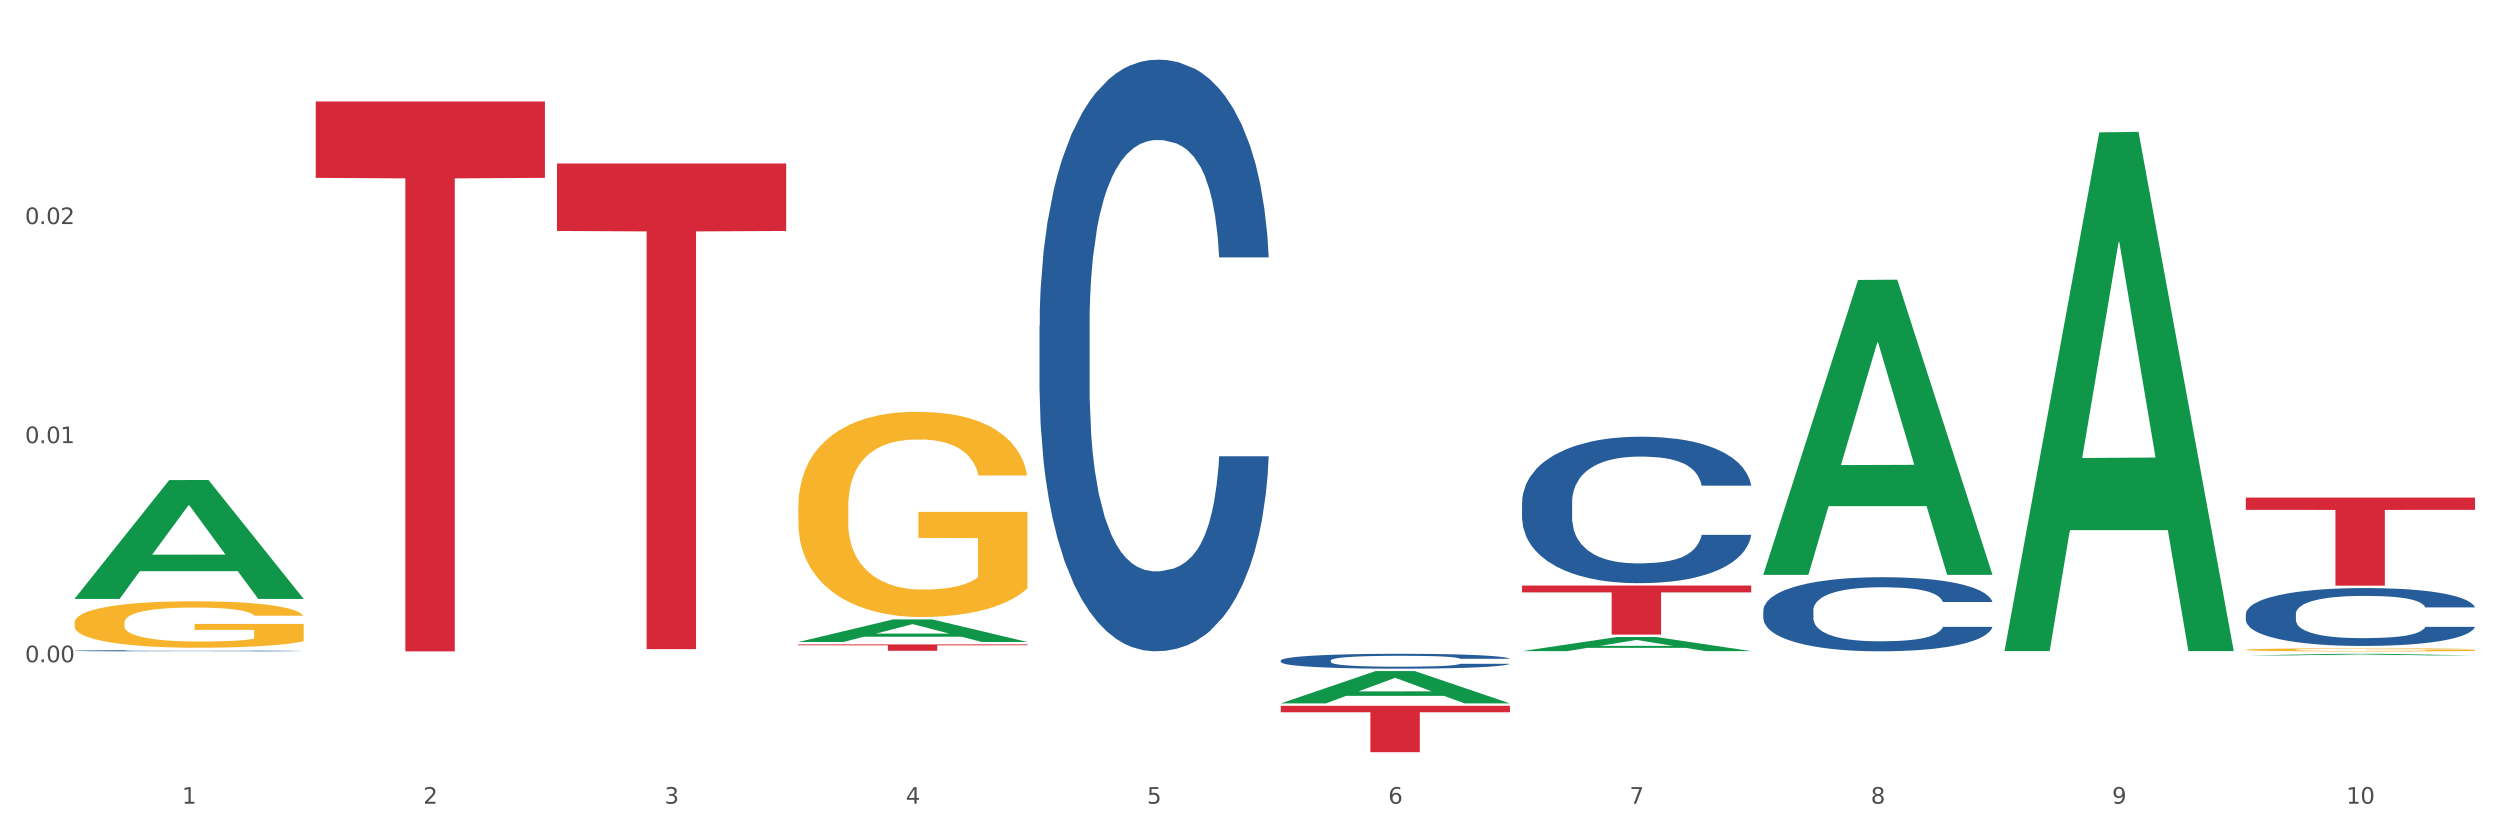 <?xml version="1.0" encoding="utf-8" standalone="no"?>
<!DOCTYPE svg PUBLIC "-//W3C//DTD SVG 1.1//EN"
  "http://www.w3.org/Graphics/SVG/1.1/DTD/svg11.dtd">
<svg xmlns:xlink="http://www.w3.org/1999/xlink" width="1080pt" height="360pt" viewBox="0 0 1080 360" xmlns="http://www.w3.org/2000/svg" version="1.1">
 <rect x="0" y="0" width="1080" height="360" fill="#333333" stroke="none"/>
 <defs>
  <style type="text/css">*{stroke-linejoin: round; stroke-linecap: butt}</style>
 </defs>
 <g id="figure_1">
  <g id="patch_1">
   <path d="M 0 360 
L 1080 360 
L 1080 0 
L 0 0 
z
" style="fill: #ffffff; stroke: #ffffff; stroke-linejoin: miter"/>
  </g>
  <g id="axes_1">
   <g id="matplotlib.axis_1">
    <g id="xtick_1">
     <g id="text_1">
      <!-- 1 -->
      <g style="fill: #4d4d4d" transform="translate(78.627 347.204) scale(0.096 -0.096)">
       <defs>
        <path id="DejaVuSans-31" d="M 794 531 
L 1825 531 
L 1825 4091 
L 703 3866 
L 703 4441 
L 1819 4666 
L 2450 4666 
L 2450 531 
L 3481 531 
L 3481 0 
L 794 0 
L 794 531 
z
" transform="scale(0.016)"/>
       </defs>
       <use xlink:href="#DejaVuSans-31"/>
      </g>
     </g>
    </g>
    <g id="xtick_2">
     <g id="text_2">
      <!-- 2 -->
      <g style="fill: #4d4d4d" transform="translate(182.851 347.204) scale(0.096 -0.096)">
       <defs>
        <path id="DejaVuSans-32" d="M 1228 531 
L 3431 531 
L 3431 0 
L 469 0 
L 469 531 
Q 828 903 1448 1529 
Q 2069 2156 2228 2338 
Q 2531 2678 2651 2914 
Q 2772 3150 2772 3378 
Q 2772 3750 2511 3984 
Q 2250 4219 1831 4219 
Q 1534 4219 1204 4116 
Q 875 4013 500 3803 
L 500 4441 
Q 881 4594 1212 4672 
Q 1544 4750 1819 4750 
Q 2544 4750 2975 4387 
Q 3406 4025 3406 3419 
Q 3406 3131 3298 2873 
Q 3191 2616 2906 2266 
Q 2828 2175 2409 1742 
Q 1991 1309 1228 531 
z
" transform="scale(0.016)"/>
       </defs>
       <use xlink:href="#DejaVuSans-32"/>
      </g>
     </g>
    </g>
    <g id="xtick_3">
     <g id="text_3">
      <!-- 3 -->
      <g style="fill: #4d4d4d" transform="translate(287.074 347.204) scale(0.096 -0.096)">
       <defs>
        <path id="DejaVuSans-33" d="M 2597 2516 
Q 3050 2419 3304 2112 
Q 3559 1806 3559 1356 
Q 3559 666 3084 287 
Q 2609 -91 1734 -91 
Q 1441 -91 1130 -33 
Q 819 25 488 141 
L 488 750 
Q 750 597 1062 519 
Q 1375 441 1716 441 
Q 2309 441 2620 675 
Q 2931 909 2931 1356 
Q 2931 1769 2642 2001 
Q 2353 2234 1838 2234 
L 1294 2234 
L 1294 2753 
L 1863 2753 
Q 2328 2753 2575 2939 
Q 2822 3125 2822 3475 
Q 2822 3834 2567 4026 
Q 2313 4219 1838 4219 
Q 1578 4219 1281 4162 
Q 984 4106 628 3988 
L 628 4550 
Q 988 4650 1302 4700 
Q 1616 4750 1894 4750 
Q 2613 4750 3031 4423 
Q 3450 4097 3450 3541 
Q 3450 3153 3228 2886 
Q 3006 2619 2597 2516 
z
" transform="scale(0.016)"/>
       </defs>
       <use xlink:href="#DejaVuSans-33"/>
      </g>
     </g>
    </g>
    <g id="xtick_4">
     <g id="text_4">
      <!-- 4 -->
      <g style="fill: #4d4d4d" transform="translate(391.298 347.204) scale(0.096 -0.096)">
       <defs>
        <path id="DejaVuSans-34" d="M 2419 4116 
L 825 1625 
L 2419 1625 
L 2419 4116 
z
M 2253 4666 
L 3047 4666 
L 3047 1625 
L 3713 1625 
L 3713 1100 
L 3047 1100 
L 3047 0 
L 2419 0 
L 2419 1100 
L 313 1100 
L 313 1709 
L 2253 4666 
z
" transform="scale(0.016)"/>
       </defs>
       <use xlink:href="#DejaVuSans-34"/>
      </g>
     </g>
    </g>
    <g id="xtick_5">
     <g id="text_5">
      <!-- 5 -->
      <g style="fill: #4d4d4d" transform="translate(495.522 347.204) scale(0.096 -0.096)">
       <defs>
        <path id="DejaVuSans-35" d="M 691 4666 
L 3169 4666 
L 3169 4134 
L 1269 4134 
L 1269 2991 
Q 1406 3038 1543 3061 
Q 1681 3084 1819 3084 
Q 2600 3084 3056 2656 
Q 3513 2228 3513 1497 
Q 3513 744 3044 326 
Q 2575 -91 1722 -91 
Q 1428 -91 1123 -41 
Q 819 9 494 109 
L 494 744 
Q 775 591 1075 516 
Q 1375 441 1709 441 
Q 2250 441 2565 725 
Q 2881 1009 2881 1497 
Q 2881 1984 2565 2268 
Q 2250 2553 1709 2553 
Q 1456 2553 1204 2497 
Q 953 2441 691 2322 
L 691 4666 
z
" transform="scale(0.016)"/>
       </defs>
       <use xlink:href="#DejaVuSans-35"/>
      </g>
     </g>
    </g>
    <g id="xtick_6">
     <g id="text_6">
      <!-- 6 -->
      <g style="fill: #4d4d4d" transform="translate(599.745 347.204) scale(0.096 -0.096)">
       <defs>
        <path id="DejaVuSans-36" d="M 2113 2584 
Q 1688 2584 1439 2293 
Q 1191 2003 1191 1497 
Q 1191 994 1439 701 
Q 1688 409 2113 409 
Q 2538 409 2786 701 
Q 3034 994 3034 1497 
Q 3034 2003 2786 2293 
Q 2538 2584 2113 2584 
z
M 3366 4563 
L 3366 3988 
Q 3128 4100 2886 4159 
Q 2644 4219 2406 4219 
Q 1781 4219 1451 3797 
Q 1122 3375 1075 2522 
Q 1259 2794 1537 2939 
Q 1816 3084 2150 3084 
Q 2853 3084 3261 2657 
Q 3669 2231 3669 1497 
Q 3669 778 3244 343 
Q 2819 -91 2113 -91 
Q 1303 -91 875 529 
Q 447 1150 447 2328 
Q 447 3434 972 4092 
Q 1497 4750 2381 4750 
Q 2619 4750 2861 4703 
Q 3103 4656 3366 4563 
z
" transform="scale(0.016)"/>
       </defs>
       <use xlink:href="#DejaVuSans-36"/>
      </g>
     </g>
    </g>
    <g id="xtick_7">
     <g id="text_7">
      <!-- 7 -->
      <g style="fill: #4d4d4d" transform="translate(703.969 347.204) scale(0.096 -0.096)">
       <defs>
        <path id="DejaVuSans-37" d="M 525 4666 
L 3525 4666 
L 3525 4397 
L 1831 0 
L 1172 0 
L 2766 4134 
L 525 4134 
L 525 4666 
z
" transform="scale(0.016)"/>
       </defs>
       <use xlink:href="#DejaVuSans-37"/>
      </g>
     </g>
    </g>
    <g id="xtick_8">
     <g id="text_8">
      <!-- 8 -->
      <g style="fill: #4d4d4d" transform="translate(808.193 347.204) scale(0.096 -0.096)">
       <defs>
        <path id="DejaVuSans-38" d="M 2034 2216 
Q 1584 2216 1326 1975 
Q 1069 1734 1069 1313 
Q 1069 891 1326 650 
Q 1584 409 2034 409 
Q 2484 409 2743 651 
Q 3003 894 3003 1313 
Q 3003 1734 2745 1975 
Q 2488 2216 2034 2216 
z
M 1403 2484 
Q 997 2584 770 2862 
Q 544 3141 544 3541 
Q 544 4100 942 4425 
Q 1341 4750 2034 4750 
Q 2731 4750 3128 4425 
Q 3525 4100 3525 3541 
Q 3525 3141 3298 2862 
Q 3072 2584 2669 2484 
Q 3125 2378 3379 2068 
Q 3634 1759 3634 1313 
Q 3634 634 3220 271 
Q 2806 -91 2034 -91 
Q 1263 -91 848 271 
Q 434 634 434 1313 
Q 434 1759 690 2068 
Q 947 2378 1403 2484 
z
M 1172 3481 
Q 1172 3119 1398 2916 
Q 1625 2713 2034 2713 
Q 2441 2713 2670 2916 
Q 2900 3119 2900 3481 
Q 2900 3844 2670 4047 
Q 2441 4250 2034 4250 
Q 1625 4250 1398 4047 
Q 1172 3844 1172 3481 
z
" transform="scale(0.016)"/>
       </defs>
       <use xlink:href="#DejaVuSans-38"/>
      </g>
     </g>
    </g>
    <g id="xtick_9">
     <g id="text_9">
      <!-- 9 -->
      <g style="fill: #4d4d4d" transform="translate(912.416 347.204) scale(0.096 -0.096)">
       <defs>
        <path id="DejaVuSans-39" d="M 703 97 
L 703 672 
Q 941 559 1184 500 
Q 1428 441 1663 441 
Q 2288 441 2617 861 
Q 2947 1281 2994 2138 
Q 2813 1869 2534 1725 
Q 2256 1581 1919 1581 
Q 1219 1581 811 2004 
Q 403 2428 403 3163 
Q 403 3881 828 4315 
Q 1253 4750 1959 4750 
Q 2769 4750 3195 4129 
Q 3622 3509 3622 2328 
Q 3622 1225 3098 567 
Q 2575 -91 1691 -91 
Q 1453 -91 1209 -44 
Q 966 3 703 97 
z
M 1959 2075 
Q 2384 2075 2632 2365 
Q 2881 2656 2881 3163 
Q 2881 3666 2632 3958 
Q 2384 4250 1959 4250 
Q 1534 4250 1286 3958 
Q 1038 3666 1038 3163 
Q 1038 2656 1286 2365 
Q 1534 2075 1959 2075 
z
" transform="scale(0.016)"/>
       </defs>
       <use xlink:href="#DejaVuSans-39"/>
      </g>
     </g>
    </g>
    <g id="xtick_10">
     <g id="text_10">
      <!-- 10 -->
      <g style="fill: #4d4d4d" transform="translate(1013.586 347.204) scale(0.096 -0.096)">
       <defs>
        <path id="DejaVuSans-30" d="M 2034 4250 
Q 1547 4250 1301 3770 
Q 1056 3291 1056 2328 
Q 1056 1369 1301 889 
Q 1547 409 2034 409 
Q 2525 409 2770 889 
Q 3016 1369 3016 2328 
Q 3016 3291 2770 3770 
Q 2525 4250 2034 4250 
z
M 2034 4750 
Q 2819 4750 3233 4129 
Q 3647 3509 3647 2328 
Q 3647 1150 3233 529 
Q 2819 -91 2034 -91 
Q 1250 -91 836 529 
Q 422 1150 422 2328 
Q 422 3509 836 4129 
Q 1250 4750 2034 4750 
z
" transform="scale(0.016)"/>
       </defs>
       <use xlink:href="#DejaVuSans-31"/>
       <use xlink:href="#DejaVuSans-30" transform="translate(63.623 0)"/>
      </g>
     </g>
    </g>
    <g id="xtick_11"/>
    <g id="xtick_12"/>
    <g id="xtick_13"/>
    <g id="xtick_14"/>
    <g id="xtick_15"/>
    <g id="xtick_16"/>
    <g id="xtick_17"/>
    <g id="xtick_18"/>
    <g id="xtick_19"/>
   </g>
   <g id="matplotlib.axis_2">
    <g id="ytick_1">
     <g id="text_11">
      <!-- 0.00 -->
      <g style="fill: #4d4d4d" transform="translate(10.8 286.086) scale(0.096 -0.096)">
       <defs>
        <path id="DejaVuSans-2e" d="M 684 794 
L 1344 794 
L 1344 0 
L 684 0 
L 684 794 
z
" transform="scale(0.016)"/>
       </defs>
       <use xlink:href="#DejaVuSans-30"/>
       <use xlink:href="#DejaVuSans-2e" transform="translate(63.623 0)"/>
       <use xlink:href="#DejaVuSans-30" transform="translate(95.41 0)"/>
       <use xlink:href="#DejaVuSans-30" transform="translate(159.033 0)"/>
      </g>
     </g>
    </g>
    <g id="ytick_2">
     <g id="text_12">
      <!-- 0.01 -->
      <g style="fill: #4d4d4d" transform="translate(10.8 191.445) scale(0.096 -0.096)">
       <use xlink:href="#DejaVuSans-30"/>
       <use xlink:href="#DejaVuSans-2e" transform="translate(63.623 0)"/>
       <use xlink:href="#DejaVuSans-30" transform="translate(95.41 0)"/>
       <use xlink:href="#DejaVuSans-31" transform="translate(159.033 0)"/>
      </g>
     </g>
    </g>
    <g id="ytick_3">
     <g id="text_13">
      <!-- 0.02 -->
      <g style="fill: #4d4d4d" transform="translate(10.8 96.804) scale(0.096 -0.096)">
       <use xlink:href="#DejaVuSans-30"/>
       <use xlink:href="#DejaVuSans-2e" transform="translate(63.623 0)"/>
       <use xlink:href="#DejaVuSans-30" transform="translate(95.41 0)"/>
       <use xlink:href="#DejaVuSans-32" transform="translate(159.033 0)"/>
      </g>
     </g>
    </g>
    <g id="ytick_4"/>
    <g id="ytick_5"/>
    <g id="ytick_6"/>
    <g id="ytick_7"/>
   </g>
   <g id="PolyCollection_1">
    <path d="M 32.175 258.639 
L 32.277 258.591 
L 73.107 207.395 
L 90.051 207.347 
L 131.187 258.735 
L 111.589 258.735 
L 102.709 246.769 
L 60.552 246.769 
L 60.246 246.962 
L 51.671 258.735 
L 32.175 258.735 
L 32.175 258.639 
L 65.86 239.628 
L 97.401 239.579 
L 81.783 218.3 
L 81.579 218.204 
L 81.375 218.348 
L 65.758 239.579 
L 65.86 239.628 
L 32.175 258.639 
z
" clip-path="url(#p875cd975b5)" style="fill: #109648"/>
    <path d="M 761.74 263.736 
L 761.857 263.707 
L 761.857 262.889 
L 762.208 261.778 
L 763.496 259.732 
L 765.134 258.183 
L 767.943 256.371 
L 769.465 255.611 
L 771.454 254.764 
L 775.551 253.39 
L 780.232 252.221 
L 783.509 251.578 
L 785.967 251.169 
L 791.467 250.438 
L 794.627 250.117 
L 797.904 249.854 
L 800.713 249.678 
L 805.395 249.474 
L 809.14 249.386 
L 813.47 249.357 
L 817.098 249.386 
L 821.897 249.503 
L 828.919 249.854 
L 831.611 250.058 
L 835.239 250.409 
L 838.984 250.877 
L 842.027 251.344 
L 845.538 252.016 
L 849.166 252.893 
L 852.677 254.004 
L 855.135 255.027 
L 857.125 256.108 
L 858.88 257.423 
L 860.168 258.856 
L 860.753 260.054 
L 839.335 260.054 
L 838.75 258.972 
L 837.58 257.803 
L 836.409 257.014 
L 835.122 256.371 
L 833.132 255.641 
L 831.377 255.173 
L 828.451 254.618 
L 825.759 254.267 
L 823.535 254.062 
L 820.843 253.887 
L 815.109 253.712 
L 811.012 253.712 
L 808.438 253.77 
L 805.278 253.916 
L 802.586 254.121 
L 799.426 254.471 
L 796.968 254.851 
L 794.51 255.348 
L 793.106 255.699 
L 790.999 256.342 
L 789.595 256.868 
L 787.722 257.774 
L 786.669 258.417 
L 784.796 260.083 
L 783.977 261.311 
L 783.626 262.158 
L 783.392 263.093 
L 783.392 267.653 
L 784.094 269.699 
L 784.679 270.576 
L 785.616 271.569 
L 787.371 272.855 
L 789.946 274.112 
L 792.638 275.018 
L 794.862 275.573 
L 796.968 275.983 
L 799.075 276.304 
L 801.65 276.596 
L 803.756 276.772 
L 806.916 276.947 
L 810.661 277.035 
L 813.587 277.035 
L 819.556 276.889 
L 822.248 276.743 
L 824.823 276.538 
L 827.632 276.216 
L 829.855 275.866 
L 831.143 275.603 
L 833.249 275.047 
L 834.888 274.463 
L 836.292 273.791 
L 837.229 273.206 
L 838.282 272.329 
L 839.101 271.336 
L 839.335 270.809 
L 860.753 270.809 
L 860.285 271.862 
L 859.465 272.885 
L 857.827 274.258 
L 856.539 275.047 
L 854.55 276.012 
L 852.443 276.83 
L 849.517 277.736 
L 846.825 278.409 
L 844.017 278.993 
L 840.974 279.519 
L 835.473 280.25 
L 833.483 280.454 
L 829.27 280.805 
L 825.993 281.01 
L 821.195 281.214 
L 816.279 281.331 
L 811.13 281.36 
L 806.565 281.302 
L 801.533 281.127 
L 798.373 280.951 
L 794.862 280.688 
L 790.765 280.279 
L 786.903 279.782 
L 783.275 279.198 
L 779.881 278.525 
L 776.721 277.766 
L 772.625 276.509 
L 769.582 275.281 
L 767.358 274.141 
L 765.837 273.177 
L 764.315 271.949 
L 763.496 271.102 
L 762.208 269.056 
L 761.74 267.156 
L 761.74 263.736 
z
" clip-path="url(#p875cd975b5)" style="fill: #255c99"/>
    <path d="M 657.517 217.085 
L 657.634 217.027 
L 657.634 215.409 
L 657.985 213.213 
L 659.272 209.168 
L 660.911 206.105 
L 663.72 202.523 
L 665.241 201.02 
L 667.231 199.344 
L 671.327 196.628 
L 676.008 194.317 
L 679.285 193.045 
L 681.743 192.236 
L 687.244 190.791 
L 690.404 190.156 
L 693.681 189.636 
L 696.49 189.289 
L 701.171 188.884 
L 704.916 188.711 
L 709.247 188.653 
L 712.875 188.711 
L 717.673 188.942 
L 724.695 189.636 
L 727.387 190.04 
L 731.015 190.734 
L 734.76 191.658 
L 737.803 192.583 
L 741.314 193.912 
L 744.943 195.646 
L 748.454 197.842 
L 750.911 199.864 
L 752.901 202.002 
L 754.657 204.603 
L 755.944 207.435 
L 756.529 209.804 
L 735.112 209.804 
L 734.526 207.666 
L 733.356 205.354 
L 732.186 203.794 
L 730.898 202.523 
L 728.909 201.078 
L 727.153 200.153 
L 724.227 199.055 
L 721.535 198.362 
L 719.312 197.957 
L 716.62 197.611 
L 710.885 197.264 
L 706.789 197.264 
L 704.214 197.379 
L 701.054 197.668 
L 698.362 198.073 
L 695.202 198.766 
L 692.745 199.518 
L 690.287 200.5 
L 688.882 201.193 
L 686.776 202.465 
L 685.371 203.505 
L 683.499 205.296 
L 682.445 206.568 
L 680.573 209.862 
L 679.754 212.289 
L 679.402 213.965 
L 679.168 215.814 
L 679.168 224.829 
L 679.871 228.874 
L 680.456 230.608 
L 681.392 232.572 
L 683.148 235.115 
L 685.722 237.6 
L 688.414 239.391 
L 690.638 240.489 
L 692.745 241.298 
L 694.851 241.934 
L 697.426 242.512 
L 699.533 242.859 
L 702.693 243.205 
L 706.438 243.379 
L 709.364 243.379 
L 715.332 243.09 
L 718.024 242.801 
L 720.599 242.396 
L 723.408 241.761 
L 725.632 241.067 
L 726.919 240.547 
L 729.026 239.449 
L 730.664 238.293 
L 732.069 236.964 
L 733.005 235.809 
L 734.058 234.075 
L 734.877 232.11 
L 735.112 231.07 
L 756.529 231.07 
L 756.061 233.15 
L 755.242 235.173 
L 753.603 237.889 
L 752.316 239.449 
L 750.326 241.356 
L 748.22 242.974 
L 745.294 244.766 
L 742.602 246.095 
L 739.793 247.251 
L 736.75 248.291 
L 731.249 249.736 
L 729.26 250.14 
L 725.046 250.834 
L 721.769 251.238 
L 716.971 251.643 
L 712.055 251.874 
L 706.906 251.932 
L 702.341 251.816 
L 697.309 251.469 
L 694.149 251.122 
L 690.638 250.602 
L 686.542 249.793 
L 682.679 248.811 
L 679.051 247.655 
L 675.657 246.326 
L 672.497 244.824 
L 668.401 242.339 
L 665.358 239.912 
L 663.134 237.658 
L 661.613 235.751 
L 660.091 233.324 
L 659.272 231.648 
L 657.985 227.603 
L 657.517 223.846 
L 657.517 217.085 
z
" clip-path="url(#p875cd975b5)" style="fill: #255c99"/>
    <path d="M 553.293 285.329 
L 553.41 285.323 
L 553.41 285.159 
L 553.761 284.935 
L 555.049 284.524 
L 556.687 284.213 
L 559.496 283.849 
L 561.017 283.696 
L 563.007 283.525 
L 567.103 283.249 
L 571.785 283.014 
L 575.062 282.885 
L 577.52 282.803 
L 583.02 282.656 
L 586.18 282.591 
L 589.457 282.539 
L 592.266 282.503 
L 596.948 282.462 
L 600.693 282.445 
L 605.023 282.439 
L 608.651 282.445 
L 613.45 282.468 
L 620.472 282.539 
L 623.164 282.58 
L 626.792 282.65 
L 630.537 282.744 
L 633.58 282.838 
L 637.091 282.973 
L 640.719 283.15 
L 644.23 283.373 
L 646.688 283.578 
L 648.677 283.796 
L 650.433 284.06 
L 651.72 284.348 
L 652.306 284.589 
L 630.888 284.589 
L 630.303 284.371 
L 629.132 284.136 
L 627.962 283.978 
L 626.675 283.849 
L 624.685 283.702 
L 622.929 283.608 
L 620.004 283.496 
L 617.312 283.426 
L 615.088 283.385 
L 612.396 283.349 
L 606.661 283.314 
L 602.565 283.314 
L 599.99 283.326 
L 596.83 283.355 
L 594.139 283.396 
L 590.979 283.467 
L 588.521 283.543 
L 586.063 283.643 
L 584.659 283.713 
L 582.552 283.843 
L 581.148 283.948 
L 579.275 284.131 
L 578.222 284.26 
L 576.349 284.595 
L 575.53 284.841 
L 575.179 285.012 
L 574.945 285.2 
L 574.945 286.116 
L 575.647 286.527 
L 576.232 286.703 
L 577.168 286.903 
L 578.924 287.162 
L 581.499 287.414 
L 584.191 287.596 
L 586.414 287.708 
L 588.521 287.79 
L 590.628 287.855 
L 593.202 287.914 
L 595.309 287.949 
L 598.469 287.984 
L 602.214 288.002 
L 605.14 288.002 
L 611.109 287.972 
L 613.801 287.943 
L 616.375 287.902 
L 619.184 287.837 
L 621.408 287.767 
L 622.695 287.714 
L 624.802 287.602 
L 626.441 287.485 
L 627.845 287.35 
L 628.781 287.232 
L 629.835 287.056 
L 630.654 286.856 
L 630.888 286.75 
L 652.306 286.75 
L 651.837 286.962 
L 651.018 287.168 
L 649.38 287.444 
L 648.092 287.602 
L 646.103 287.796 
L 643.996 287.961 
L 641.07 288.143 
L 638.378 288.278 
L 635.569 288.395 
L 632.526 288.501 
L 627.026 288.648 
L 625.036 288.689 
L 620.823 288.759 
L 617.546 288.801 
L 612.747 288.842 
L 607.832 288.865 
L 602.682 288.871 
L 598.118 288.859 
L 593.085 288.824 
L 589.925 288.789 
L 586.414 288.736 
L 582.318 288.654 
L 578.456 288.554 
L 574.828 288.436 
L 571.434 288.301 
L 568.274 288.149 
L 564.177 287.896 
L 561.135 287.649 
L 558.911 287.42 
L 557.389 287.226 
L 555.868 286.98 
L 555.049 286.809 
L 553.761 286.398 
L 553.293 286.016 
L 553.293 285.329 
z
" clip-path="url(#p875cd975b5)" style="fill: #255c99"/>
    <path d="M 449.069 140.61 
L 449.187 140.376 
L 449.187 133.84 
L 449.538 124.969 
L 450.825 108.629 
L 452.464 96.257 
L 455.272 81.784 
L 456.794 75.715 
L 458.783 68.945 
L 462.88 57.974 
L 467.561 48.636 
L 470.838 43.501 
L 473.296 40.232 
L 478.797 34.397 
L 481.957 31.829 
L 485.234 29.728 
L 488.042 28.327 
L 492.724 26.693 
L 496.469 25.993 
L 500.799 25.759 
L 504.427 25.993 
L 509.226 26.927 
L 516.248 29.728 
L 518.94 31.362 
L 522.568 34.163 
L 526.313 37.898 
L 529.356 41.633 
L 532.867 47.002 
L 536.495 54.005 
L 540.006 62.876 
L 542.464 71.046 
L 544.454 79.683 
L 546.209 90.188 
L 547.497 101.626 
L 548.082 111.197 
L 526.664 111.197 
L 526.079 102.56 
L 524.909 93.222 
L 523.738 86.92 
L 522.451 81.784 
L 520.461 75.948 
L 518.706 72.213 
L 515.78 67.778 
L 513.088 64.977 
L 510.864 63.343 
L 508.173 61.942 
L 502.438 60.541 
L 498.342 60.541 
L 495.767 61.008 
L 492.607 62.175 
L 489.915 63.809 
L 486.755 66.611 
L 484.297 69.645 
L 481.84 73.614 
L 480.435 76.415 
L 478.328 81.551 
L 476.924 85.752 
L 475.051 92.989 
L 473.998 98.124 
L 472.126 111.43 
L 471.306 121.234 
L 470.955 128.004 
L 470.721 135.474 
L 470.721 171.89 
L 471.423 188.23 
L 472.009 195.233 
L 472.945 203.17 
L 474.7 213.441 
L 477.275 223.479 
L 479.967 230.716 
L 482.191 235.151 
L 484.297 238.419 
L 486.404 240.987 
L 488.979 243.321 
L 491.085 244.722 
L 494.245 246.122 
L 497.991 246.823 
L 500.916 246.823 
L 506.885 245.655 
L 509.577 244.488 
L 512.152 242.854 
L 514.961 240.286 
L 517.184 237.485 
L 518.472 235.384 
L 520.578 230.949 
L 522.217 226.28 
L 523.621 220.911 
L 524.558 216.243 
L 525.611 209.24 
L 526.43 201.303 
L 526.664 197.101 
L 548.082 197.101 
L 547.614 205.505 
L 546.795 213.675 
L 545.156 224.646 
L 543.869 230.949 
L 541.879 238.652 
L 539.772 245.189 
L 536.846 252.425 
L 534.155 257.794 
L 531.346 262.463 
L 528.303 266.665 
L 522.802 272.5 
L 520.813 274.135 
L 516.599 276.936 
L 513.322 278.57 
L 508.524 280.204 
L 503.608 281.138 
L 498.459 281.371 
L 493.894 280.904 
L 488.862 279.504 
L 485.702 278.103 
L 482.191 276.002 
L 478.094 272.734 
L 474.232 268.766 
L 470.604 264.097 
L 467.21 258.728 
L 464.05 252.658 
L 459.954 242.621 
L 456.911 232.817 
L 454.687 223.713 
L 453.166 216.009 
L 451.644 206.205 
L 450.825 199.435 
L 449.538 183.095 
L 449.069 167.922 
L 449.069 140.61 
z
" clip-path="url(#p875cd975b5)" style="fill: #255c99"/>
    <path d="M 32.175 281.108 
L 32.292 281.108 
L 32.292 281.094 
L 32.643 281.075 
L 33.931 281.039 
L 35.569 281.013 
L 38.378 280.981 
L 39.899 280.968 
L 41.889 280.954 
L 45.985 280.93 
L 50.667 280.91 
L 53.944 280.899 
L 56.401 280.892 
L 61.902 280.879 
L 65.062 280.874 
L 68.339 280.869 
L 71.148 280.866 
L 75.829 280.863 
L 79.575 280.861 
L 83.905 280.861 
L 87.533 280.861 
L 92.331 280.863 
L 99.354 280.869 
L 102.045 280.873 
L 105.674 280.879 
L 109.419 280.887 
L 112.462 280.895 
L 115.973 280.906 
L 119.601 280.922 
L 123.112 280.941 
L 125.57 280.958 
L 127.559 280.977 
L 129.315 281 
L 130.602 281.024 
L 131.187 281.045 
L 109.77 281.045 
L 109.185 281.026 
L 108.014 281.006 
L 106.844 280.993 
L 105.557 280.981 
L 103.567 280.969 
L 101.811 280.961 
L 98.886 280.951 
L 96.194 280.945 
L 93.97 280.942 
L 91.278 280.939 
L 85.543 280.936 
L 81.447 280.936 
L 78.872 280.937 
L 75.712 280.939 
L 73.021 280.943 
L 69.861 280.949 
L 67.403 280.955 
L 64.945 280.964 
L 63.541 280.97 
L 61.434 280.981 
L 60.03 280.99 
L 58.157 281.006 
L 57.104 281.017 
L 55.231 281.045 
L 54.412 281.067 
L 54.061 281.081 
L 53.827 281.097 
L 53.827 281.176 
L 54.529 281.211 
L 55.114 281.226 
L 56.05 281.243 
L 57.806 281.265 
L 60.381 281.287 
L 63.072 281.303 
L 65.296 281.312 
L 67.403 281.319 
L 69.509 281.325 
L 72.084 281.33 
L 74.191 281.333 
L 77.351 281.336 
L 81.096 281.338 
L 84.022 281.338 
L 89.991 281.335 
L 92.683 281.332 
L 95.257 281.329 
L 98.066 281.323 
L 100.29 281.317 
L 101.577 281.313 
L 103.684 281.303 
L 105.322 281.293 
L 106.727 281.282 
L 107.663 281.272 
L 108.717 281.256 
L 109.536 281.239 
L 109.77 281.23 
L 131.187 281.23 
L 130.719 281.248 
L 129.9 281.266 
L 128.262 281.29 
L 126.974 281.303 
L 124.985 281.32 
L 122.878 281.334 
L 119.952 281.35 
L 117.26 281.361 
L 114.451 281.371 
L 111.408 281.38 
L 105.908 281.393 
L 103.918 281.396 
L 99.705 281.402 
L 96.428 281.406 
L 91.629 281.41 
L 86.714 281.412 
L 81.564 281.412 
L 77 281.411 
L 71.967 281.408 
L 68.807 281.405 
L 65.296 281.4 
L 61.2 281.393 
L 57.338 281.385 
L 53.71 281.375 
L 50.316 281.363 
L 47.156 281.35 
L 43.059 281.328 
L 40.016 281.307 
L 37.793 281.288 
L 36.271 281.271 
L 34.75 281.25 
L 33.931 281.235 
L 32.643 281.2 
L 32.175 281.167 
L 32.175 281.108 
z
" clip-path="url(#p875cd975b5)" style="fill: #255c99"/>
    <path d="M 136.399 43.823 
L 235.411 43.823 
L 235.411 76.837 
L 196.463 77.06 
L 196.463 281.39 
L 175.112 281.39 
L 175.112 77.06 
L 136.399 76.837 
L 136.399 44.046 
L 136.399 43.823 
z
" clip-path="url(#p875cd975b5)" style="fill: #d62839"/>
    <path d="M 240.622 70.617 
L 339.635 70.617 
L 339.635 99.773 
L 300.687 99.97 
L 300.687 280.42 
L 279.336 280.42 
L 279.336 99.97 
L 240.622 99.773 
L 240.622 70.814 
L 240.622 70.617 
z
" clip-path="url(#p875cd975b5)" style="fill: #d62839"/>
    <path d="M 344.846 278.385 
L 443.858 278.385 
L 443.858 278.769 
L 404.91 278.772 
L 404.91 281.15 
L 383.559 281.15 
L 383.559 278.772 
L 344.846 278.769 
L 344.846 278.387 
L 344.846 278.385 
z
" clip-path="url(#p875cd975b5)" style="fill: #d62839"/>
    <path d="M 553.293 304.904 
L 652.306 304.904 
L 652.306 307.689 
L 613.358 307.708 
L 613.358 324.95 
L 592.006 324.95 
L 592.006 307.708 
L 553.293 307.689 
L 553.293 304.922 
L 553.293 304.904 
z
" clip-path="url(#p875cd975b5)" style="fill: #d62839"/>
    <path d="M 657.517 252.958 
L 756.529 252.958 
L 756.529 255.904 
L 717.581 255.924 
L 717.581 274.157 
L 696.23 274.157 
L 696.23 255.924 
L 657.517 255.904 
L 657.517 252.978 
L 657.517 252.958 
z
" clip-path="url(#p875cd975b5)" style="fill: #d62839"/>
    <path d="M 970.188 214.961 
L 1069.2 214.961 
L 1069.2 220.249 
L 1030.252 220.285 
L 1030.252 253.014 
L 1008.901 253.014 
L 1008.901 220.285 
L 970.188 220.249 
L 970.188 214.997 
L 970.188 214.961 
z
" clip-path="url(#p875cd975b5)" style="fill: #d62839"/>
    <path d="M 970.188 280.692 
L 970.304 280.691 
L 970.304 280.647 
L 970.538 280.609 
L 971.707 280.517 
L 973.461 280.441 
L 974.747 280.401 
L 976.032 280.368 
L 977.552 280.335 
L 979.422 280.301 
L 982.813 280.25 
L 984.917 280.225 
L 987.488 280.198 
L 992.164 280.159 
L 995.554 280.137 
L 999.061 280.118 
L 1004.789 280.096 
L 1008.53 280.087 
L 1012.505 280.079 
L 1017.297 280.074 
L 1020.921 280.073 
L 1028.87 280.077 
L 1035.65 280.088 
L 1038.923 280.096 
L 1043.132 280.111 
L 1045.353 280.121 
L 1048.977 280.14 
L 1052.717 280.166 
L 1055.289 280.188 
L 1059.147 280.23 
L 1062.069 280.271 
L 1064.758 280.323 
L 1066.161 280.358 
L 1067.213 280.391 
L 1068.148 280.429 
L 1069.083 280.489 
L 1048.041 280.489 
L 1047.223 280.446 
L 1045.937 280.406 
L 1044.067 280.367 
L 1042.43 280.342 
L 1039.625 280.312 
L 1037.053 280.292 
L 1034.364 280.277 
L 1031.091 280.265 
L 1028.52 280.259 
L 1024.896 280.254 
L 1017.765 280.255 
L 1012.972 280.265 
L 1009.699 280.277 
L 1007.595 280.288 
L 1005.724 280.301 
L 1003.62 280.318 
L 1001.165 280.343 
L 999.412 280.367 
L 997.659 280.396 
L 996.256 280.425 
L 994.97 280.46 
L 993.918 280.496 
L 993.1 280.534 
L 992.398 280.581 
L 991.814 280.658 
L 991.814 280.825 
L 992.047 280.863 
L 992.632 280.913 
L 993.333 280.951 
L 994.502 280.996 
L 995.554 281.027 
L 997.542 281.071 
L 999.763 281.108 
L 1001.516 281.131 
L 1003.27 281.15 
L 1006.309 281.177 
L 1009.699 281.199 
L 1012.621 281.213 
L 1016.596 281.225 
L 1019.285 281.23 
L 1021.623 281.232 
L 1027.351 281.232 
L 1031.442 281.229 
L 1036.001 281.22 
L 1039.508 281.209 
L 1042.43 281.196 
L 1045.704 281.174 
L 1047.808 281.153 
L 1047.808 280.897 
L 1022.09 280.896 
L 1022.09 280.726 
L 1069.2 280.726 
L 1069.2 281.225 
L 1067.213 281.251 
L 1064.992 281.274 
L 1062.654 281.295 
L 1059.147 281.32 
L 1054.938 281.345 
L 1051.198 281.362 
L 1047.223 281.377 
L 1042.547 281.39 
L 1036.469 281.402 
L 1032.728 281.407 
L 1028.052 281.411 
L 1022.558 281.412 
L 1017.765 281.41 
L 1013.089 281.403 
L 1008.179 281.392 
L 1003.387 281.377 
L 999.763 281.361 
L 996.139 281.341 
L 992.281 281.315 
L 989.242 281.291 
L 986.904 281.269 
L 984.332 281.241 
L 981.527 281.204 
L 979.422 281.171 
L 977.552 281.137 
L 975.565 281.093 
L 974.162 281.055 
L 972.759 281.007 
L 971.941 280.972 
L 971.006 280.917 
L 970.304 280.84 
L 970.188 280.692 
z
" clip-path="url(#p875cd975b5)" style="fill: #f7b32b"/>
    <path d="M 344.846 218.869 
L 344.963 218.788 
L 344.963 215.873 
L 345.197 213.363 
L 346.366 207.291 
L 348.119 202.271 
L 349.405 199.599 
L 350.691 197.413 
L 352.21 195.227 
L 354.081 192.96 
L 357.471 189.641 
L 359.575 187.94 
L 362.147 186.159 
L 366.823 183.568 
L 370.213 182.111 
L 373.72 180.896 
L 379.448 179.439 
L 383.188 178.791 
L 387.163 178.306 
L 391.956 177.982 
L 395.579 177.901 
L 403.529 178.144 
L 410.309 178.872 
L 413.582 179.439 
L 417.79 180.411 
L 420.011 181.058 
L 423.635 182.354 
L 427.376 184.054 
L 429.947 185.511 
L 433.805 188.264 
L 436.728 191.017 
L 439.416 194.418 
L 440.819 196.766 
L 441.871 198.952 
L 442.806 201.462 
L 443.741 205.429 
L 422.7 205.429 
L 421.882 202.595 
L 420.596 199.923 
L 418.725 197.332 
L 417.089 195.713 
L 414.283 193.689 
L 411.711 192.393 
L 409.023 191.422 
L 405.75 190.612 
L 403.178 190.207 
L 399.554 189.884 
L 392.423 189.964 
L 387.63 190.612 
L 384.357 191.422 
L 382.253 192.151 
L 380.383 192.96 
L 378.279 194.094 
L 375.824 195.794 
L 374.07 197.332 
L 372.317 199.275 
L 370.914 201.219 
L 369.628 203.486 
L 368.576 205.915 
L 367.758 208.424 
L 367.056 211.501 
L 366.472 216.602 
L 366.472 227.694 
L 366.706 230.204 
L 367.29 233.524 
L 367.992 236.034 
L 369.161 239.029 
L 370.213 241.053 
L 372.2 243.968 
L 374.421 246.397 
L 376.174 247.935 
L 377.928 249.231 
L 380.967 251.012 
L 384.357 252.469 
L 387.28 253.36 
L 391.254 254.17 
L 393.943 254.493 
L 396.281 254.655 
L 402.009 254.655 
L 406.1 254.413 
L 410.659 253.846 
L 414.166 253.117 
L 417.089 252.226 
L 420.362 250.769 
L 422.466 249.393 
L 422.466 232.471 
L 396.748 232.39 
L 396.748 221.136 
L 443.858 221.136 
L 443.858 254.17 
L 441.871 255.87 
L 439.65 257.408 
L 437.312 258.785 
L 433.805 260.485 
L 429.597 262.104 
L 425.856 263.238 
L 421.882 264.209 
L 417.206 265.1 
L 411.127 265.91 
L 407.386 266.233 
L 402.71 266.476 
L 397.216 266.557 
L 392.423 266.395 
L 387.747 265.991 
L 382.838 265.262 
L 378.045 264.209 
L 374.421 263.157 
L 370.797 261.861 
L 366.94 260.161 
L 363.9 258.542 
L 361.562 257.084 
L 358.99 255.222 
L 356.185 252.793 
L 354.081 250.607 
L 352.21 248.34 
L 350.223 245.425 
L 348.82 242.916 
L 347.418 239.758 
L 346.599 237.41 
L 345.664 233.766 
L 344.963 228.666 
L 344.846 218.869 
z
" clip-path="url(#p875cd975b5)" style="fill: #f7b32b"/>
    <path d="M 970.188 265.276 
L 970.305 265.253 
L 970.305 264.614 
L 970.656 263.746 
L 971.943 262.147 
L 973.582 260.937 
L 976.39 259.521 
L 977.912 258.928 
L 979.902 258.265 
L 983.998 257.192 
L 988.679 256.278 
L 991.956 255.776 
L 994.414 255.456 
L 999.915 254.885 
L 1003.075 254.634 
L 1006.352 254.429 
L 1009.161 254.292 
L 1013.842 254.132 
L 1017.587 254.063 
L 1021.917 254.041 
L 1025.546 254.063 
L 1030.344 254.155 
L 1037.366 254.429 
L 1040.058 254.589 
L 1043.686 254.863 
L 1047.431 255.228 
L 1050.474 255.593 
L 1053.985 256.119 
L 1057.613 256.804 
L 1061.125 257.672 
L 1063.582 258.471 
L 1065.572 259.316 
L 1067.327 260.343 
L 1068.615 261.462 
L 1069.2 262.399 
L 1047.782 262.399 
L 1047.197 261.554 
L 1046.027 260.64 
L 1044.857 260.024 
L 1043.569 259.521 
L 1041.58 258.95 
L 1039.824 258.585 
L 1036.898 258.151 
L 1034.206 257.877 
L 1031.983 257.717 
L 1029.291 257.58 
L 1023.556 257.443 
L 1019.46 257.443 
L 1016.885 257.489 
L 1013.725 257.603 
L 1011.033 257.763 
L 1007.873 258.037 
L 1005.415 258.334 
L 1002.958 258.722 
L 1001.553 258.996 
L 999.447 259.498 
L 998.042 259.909 
L 996.17 260.617 
L 995.116 261.12 
L 993.244 262.422 
L 992.424 263.381 
L 992.073 264.043 
L 991.839 264.774 
L 991.839 268.336 
L 992.541 269.935 
L 993.127 270.62 
L 994.063 271.396 
L 995.818 272.401 
L 998.393 273.383 
L 1001.085 274.091 
L 1003.309 274.525 
L 1005.415 274.845 
L 1007.522 275.096 
L 1010.097 275.324 
L 1012.203 275.461 
L 1015.363 275.598 
L 1019.109 275.667 
L 1022.035 275.667 
L 1028.003 275.552 
L 1030.695 275.438 
L 1033.27 275.278 
L 1036.079 275.027 
L 1038.303 274.753 
L 1039.59 274.548 
L 1041.697 274.114 
L 1043.335 273.657 
L 1044.739 273.132 
L 1045.676 272.675 
L 1046.729 271.99 
L 1047.548 271.214 
L 1047.782 270.802 
L 1069.2 270.802 
L 1068.732 271.625 
L 1067.913 272.424 
L 1066.274 273.497 
L 1064.987 274.114 
L 1062.997 274.867 
L 1060.89 275.507 
L 1057.965 276.215 
L 1055.273 276.74 
L 1052.464 277.197 
L 1049.421 277.608 
L 1043.92 278.179 
L 1041.931 278.339 
L 1037.717 278.613 
L 1034.44 278.772 
L 1029.642 278.932 
L 1024.726 279.024 
L 1019.577 279.046 
L 1015.012 279.001 
L 1009.98 278.864 
L 1006.82 278.727 
L 1003.309 278.521 
L 999.212 278.202 
L 995.35 277.813 
L 991.722 277.357 
L 988.328 276.831 
L 985.168 276.238 
L 981.072 275.256 
L 978.029 274.296 
L 975.805 273.406 
L 974.284 272.652 
L 972.762 271.693 
L 971.943 271.031 
L 970.656 269.432 
L 970.188 267.948 
L 970.188 265.276 
z
" clip-path="url(#p875cd975b5)" style="fill: #255c99"/>
    <path d="M 657.517 281.278 
L 657.619 281.272 
L 698.449 275.19 
L 715.393 275.184 
L 756.529 281.289 
L 736.931 281.289 
L 728.05 279.868 
L 685.893 279.868 
L 685.587 279.89 
L 677.013 281.289 
L 657.517 281.289 
L 657.517 281.278 
L 691.201 279.019 
L 722.742 279.013 
L 707.125 276.485 
L 706.921 276.474 
L 706.717 276.491 
L 691.099 279.013 
L 691.201 279.019 
L 657.517 281.278 
z
" clip-path="url(#p875cd975b5)" style="fill: #109648"/>
    <path d="M 970.188 283.144 
L 970.29 283.144 
L 1011.12 282.439 
L 1028.064 282.439 
L 1069.2 283.146 
L 1049.602 283.146 
L 1040.721 282.981 
L 998.564 282.981 
L 998.258 282.984 
L 989.684 283.146 
L 970.188 283.146 
L 970.188 283.144 
L 1003.872 282.883 
L 1035.413 282.882 
L 1019.796 282.589 
L 1019.592 282.588 
L 1019.388 282.59 
L 1003.77 282.882 
L 1003.872 282.883 
L 970.188 283.144 
z
" clip-path="url(#p875cd975b5)" style="fill: #109648"/>
    <path d="M 865.964 280.832 
L 866.066 280.622 
L 906.896 57.176 
L 923.84 56.965 
L 964.976 281.254 
L 945.378 281.254 
L 936.498 229.025 
L 894.341 229.025 
L 894.034 229.867 
L 885.46 281.254 
L 865.964 281.254 
L 865.964 280.832 
L 899.649 197.856 
L 931.19 197.646 
L 915.572 104.771 
L 915.368 104.35 
L 915.164 104.982 
L 899.547 197.646 
L 899.649 197.856 
L 865.964 280.832 
z
" clip-path="url(#p875cd975b5)" style="fill: #109648"/>
    <path d="M 761.74 248.091 
L 761.842 247.971 
L 802.672 120.939 
L 819.617 120.819 
L 860.753 248.33 
L 841.154 248.33 
L 832.274 218.637 
L 790.117 218.637 
L 789.811 219.116 
L 781.237 248.33 
L 761.74 248.33 
L 761.74 248.091 
L 795.425 200.917 
L 826.966 200.798 
L 811.349 147.997 
L 811.144 147.758 
L 810.94 148.117 
L 795.323 200.798 
L 795.425 200.917 
L 761.74 248.091 
z
" clip-path="url(#p875cd975b5)" style="fill: #109648"/>
    <path d="M 553.293 303.851 
L 553.395 303.838 
L 594.225 289.911 
L 611.169 289.898 
L 652.306 303.877 
L 632.707 303.877 
L 623.827 300.622 
L 581.67 300.622 
L 581.364 300.674 
L 572.789 303.877 
L 553.293 303.877 
L 553.293 303.851 
L 586.978 298.679 
L 618.519 298.666 
L 602.901 292.877 
L 602.697 292.851 
L 602.493 292.89 
L 586.876 298.666 
L 586.978 298.679 
L 553.293 303.851 
z
" clip-path="url(#p875cd975b5)" style="fill: #109648"/>
    <path d="M 344.846 277.34 
L 344.948 277.331 
L 385.778 267.593 
L 402.722 267.584 
L 443.858 277.358 
L 424.26 277.358 
L 415.379 275.082 
L 373.223 275.082 
L 372.916 275.119 
L 364.342 277.358 
L 344.846 277.358 
L 344.846 277.34 
L 378.53 273.724 
L 410.072 273.715 
L 394.454 269.667 
L 394.25 269.649 
L 394.046 269.676 
L 378.428 273.715 
L 378.53 273.724 
L 344.846 277.34 
z
" clip-path="url(#p875cd975b5)" style="fill: #109648"/>
    <path d="M 32.175 269.037 
L 32.292 269.019 
L 32.292 268.359 
L 32.526 267.791 
L 33.695 266.416 
L 35.448 265.28 
L 36.734 264.675 
L 38.02 264.18 
L 39.54 263.685 
L 41.41 263.172 
L 44.8 262.42 
L 46.904 262.035 
L 49.476 261.632 
L 54.152 261.045 
L 57.542 260.715 
L 61.049 260.44 
L 66.777 260.11 
L 70.517 259.964 
L 74.492 259.854 
L 79.285 259.78 
L 82.909 259.762 
L 90.858 259.817 
L 97.638 259.982 
L 100.911 260.11 
L 105.119 260.33 
L 107.34 260.477 
L 110.964 260.77 
L 114.705 261.155 
L 117.277 261.485 
L 121.134 262.108 
L 124.057 262.732 
L 126.745 263.502 
L 128.148 264.033 
L 129.2 264.528 
L 130.135 265.096 
L 131.071 265.994 
L 110.029 265.994 
L 109.211 265.353 
L 107.925 264.748 
L 106.054 264.161 
L 104.418 263.795 
L 101.612 263.337 
L 99.041 263.043 
L 96.352 262.823 
L 93.079 262.64 
L 90.507 262.548 
L 86.883 262.475 
L 79.752 262.493 
L 74.96 262.64 
L 71.686 262.823 
L 69.582 262.988 
L 67.712 263.172 
L 65.608 263.428 
L 63.153 263.813 
L 61.399 264.161 
L 59.646 264.601 
L 58.243 265.041 
L 56.957 265.555 
L 55.905 266.104 
L 55.087 266.673 
L 54.386 267.369 
L 53.801 268.524 
L 53.801 271.035 
L 54.035 271.604 
L 54.619 272.355 
L 55.321 272.923 
L 56.49 273.602 
L 57.542 274.06 
L 59.529 274.72 
L 61.75 275.27 
L 63.504 275.618 
L 65.257 275.911 
L 68.296 276.314 
L 71.686 276.644 
L 74.609 276.846 
L 78.583 277.029 
L 81.272 277.103 
L 83.61 277.139 
L 89.338 277.139 
L 93.429 277.084 
L 97.988 276.956 
L 101.495 276.791 
L 104.418 276.589 
L 107.691 276.259 
L 109.795 275.948 
L 109.795 272.117 
L 84.078 272.098 
L 84.078 269.551 
L 131.187 269.551 
L 131.187 277.029 
L 129.2 277.414 
L 126.979 277.763 
L 124.641 278.074 
L 121.134 278.459 
L 116.926 278.826 
L 113.185 279.082 
L 109.211 279.302 
L 104.535 279.504 
L 98.456 279.687 
L 94.715 279.761 
L 90.039 279.816 
L 84.545 279.834 
L 79.752 279.797 
L 75.076 279.706 
L 70.167 279.541 
L 65.374 279.302 
L 61.75 279.064 
L 58.126 278.771 
L 54.269 278.386 
L 51.229 278.019 
L 48.891 277.689 
L 46.32 277.268 
L 43.514 276.718 
L 41.41 276.223 
L 39.54 275.71 
L 37.552 275.05 
L 36.15 274.481 
L 34.747 273.767 
L 33.928 273.235 
L 32.993 272.41 
L 32.292 271.255 
L 32.175 269.037 
z
" clip-path="url(#p875cd975b5)" style="fill: #f7b32b"/>
   </g>
  </g>
 </g>
 <defs>
  <clipPath id="p875cd975b5">
   <rect x="32.175" y="10.8" width="1037.025" height="329.109"/>
  </clipPath>
 </defs>
</svg>
